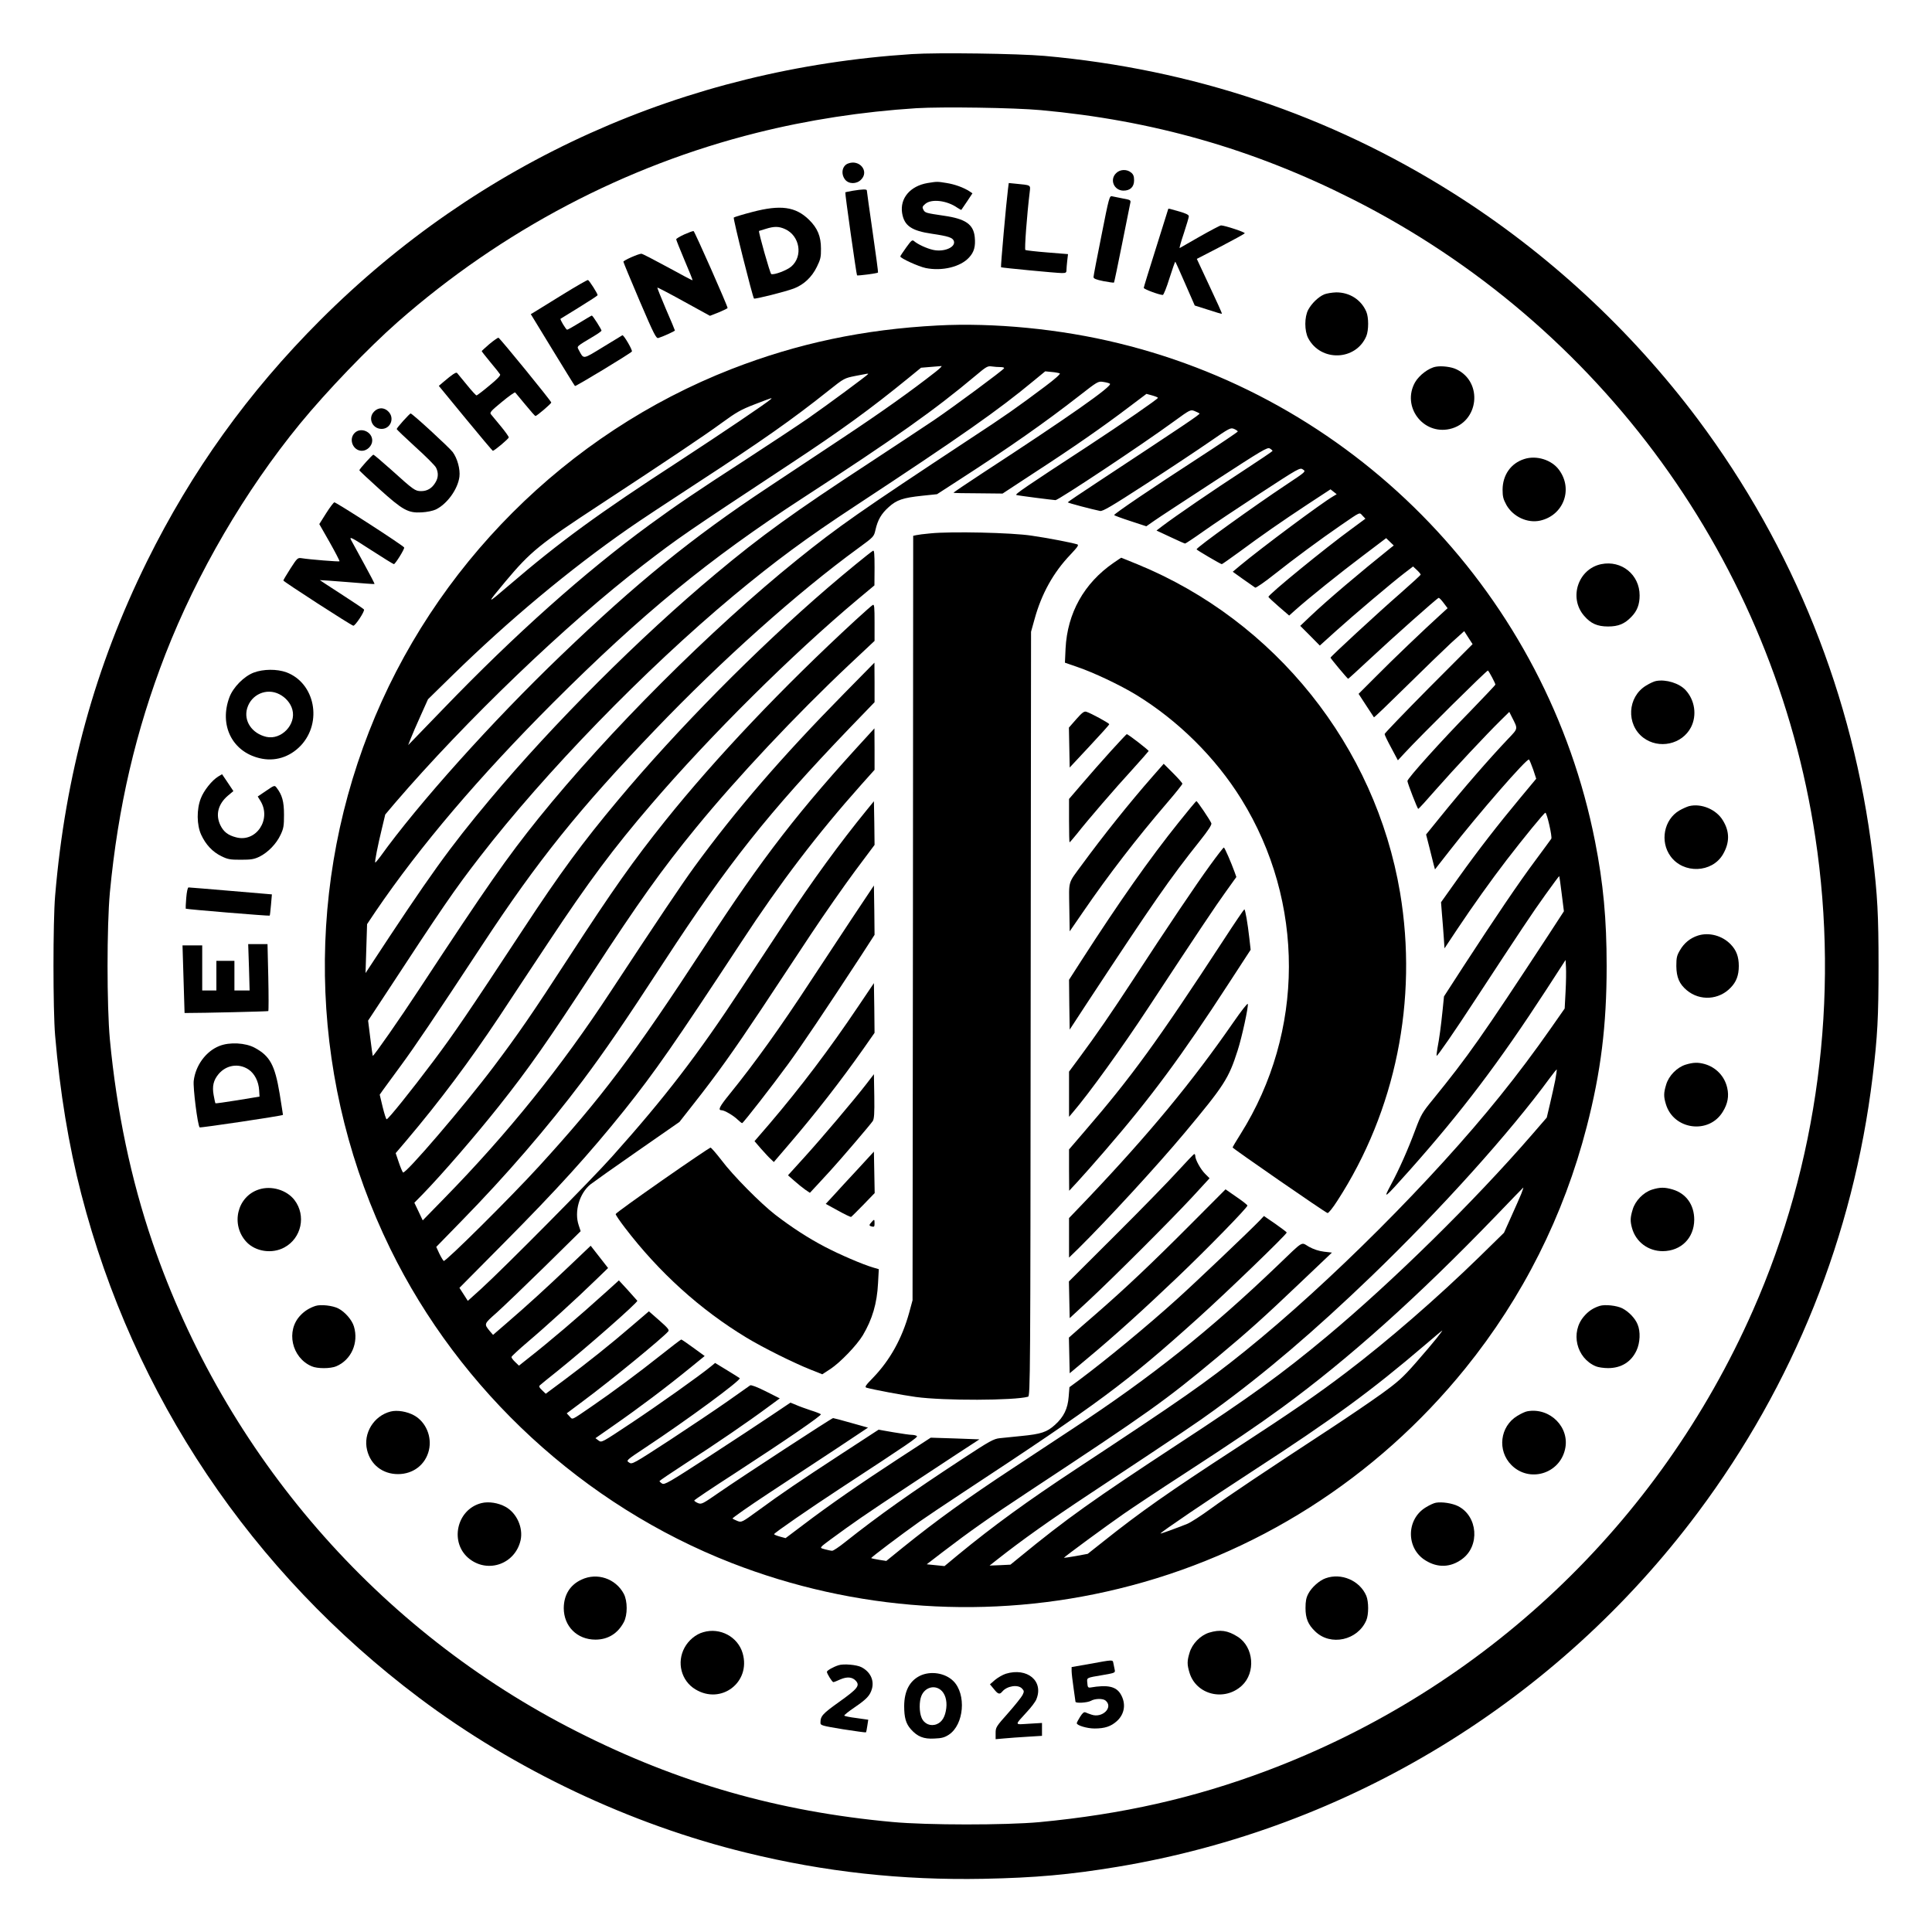 <?xml version="1.0" encoding="UTF-8" standalone="yes"?>
<svg version="1.0" xmlns="http://www.w3.org/2000/svg" width="100mm" height="100mm" viewBox="0 0 1500 1500" preserveAspectRatio="xMidYMid meet">
  <g transform="translate(0,1500) scale(0.1,-0.1)" fill="#000000" stroke="none">
    <path d="M7080 14580 c-1764 -114 -3360 -832 -4594 -2066 -558 -558 -998
-1171 -1345 -1873 -403 -817 -634 -1656 -713 -2596 -17 -201 -17 -884 0 -1085
37 -436 105 -852 203 -1230 405 -1568 1321 -2933 2625 -3913 743 -558 1636
-981 2537 -1201 611 -150 1207 -215 1842 -203 403 8 672 32 1040 93 1795 298
3411 1284 4506 2749 745 996 1208 2151 1358 3385 38 311 46 467 46 860 0 393
-8 549 -46 860 -150 1233 -613 2389 -1357 3385 -520 694 -1171 1296 -1902
1757 -958 604 -2021 961 -3170 1064 -206 18 -831 27 -1030 14z m1000 -435
c869 -79 1648 -301 2420 -691 1932 -975 3273 -2823 3594 -4954 189 -1248 19
-2536 -485 -3676 -730 -1654 -2085 -2937 -3774 -3572 -567 -213 -1123 -338
-1765 -399 -264 -24 -871 -24 -1140 1 -888 81 -1665 304 -2450 702 -1544 781
-2731 2149 -3296 3798 -167 488 -278 1017 -331 1576 -24 259 -24 881 0 1140
63 665 201 1257 431 1850 247 633 618 1268 1045 1790 206 251 530 589 761 792
807 708 1762 1211 2786 1467 399 100 817 164 1239 191 201 12 759 4 965 -15z"/>
    <path d="M6583 13730 c-45 -18 -56 -80 -22 -124 28 -36 89 -37 124 -1 66 65
-12 161 -102 125z"/>
    <path d="M8665 13655 c-52 -51 -15 -135 58 -135 52 0 82 29 82 80 0 32 -6 47
-24 61 -33 27 -86 25 -116 -6z"/>
    <path d="M7202 13579 c-135 -23 -216 -118 -198 -233 16 -99 73 -138 232 -161
128 -19 161 -30 170 -57 15 -48 -78 -87 -162 -68 -49 11 -118 43 -146 67 -15
13 -21 9 -62 -48 -25 -35 -46 -66 -46 -70 0 -14 140 -78 197 -90 128 -26 271
9 337 82 39 42 51 86 44 158 -10 99 -71 142 -239 166 -141 21 -147 22 -160 47
-10 19 -8 25 15 45 48 41 168 27 249 -30 16 -10 29 -18 31 -16 2 2 22 32 45
66 l41 62 -22 15 c-46 30 -115 55 -178 65 -73 12 -74 12 -148 0z"/>
    <path d="M7826 13532 c-13 -100 -58 -604 -54 -607 5 -4 430 -45 472 -45 31 0
36 3 36 23 0 12 3 45 6 73 l6 51 -160 13 c-89 7 -165 16 -171 19 -8 5 12 273
34 453 6 53 11 50 -112 62 l-51 5 -6 -47z"/>
    <path d="M6621 13519 c-30 -5 -56 -11 -58 -12 -4 -5 86 -639 91 -645 5 -4 157
15 163 22 2 1 -17 144 -42 316 -25 172 -45 317 -45 322 0 10 -36 9 -109 -3z"/>
    <path d="M8552 13173 c-34 -169 -62 -315 -62 -324 0 -12 19 -20 78 -32 42 -8
79 -13 81 -11 2 2 30 135 62 296 32 161 61 305 64 319 6 25 4 27 -57 38 -35 7
-72 15 -84 17 -20 5 -24 -9 -82 -303z"/>
    <path d="M5840 13354 c-74 -19 -138 -39 -143 -43 -7 -7 146 -617 157 -629 7
-6 240 52 309 78 77 29 140 88 179 168 28 57 33 76 32 142 0 95 -27 159 -92
223 -105 103 -221 119 -442 61z m256 -133 c114 -52 140 -210 48 -290 -33 -29
-132 -67 -156 -59 -9 3 -101 328 -95 335 1 0 25 8 52 16 67 21 102 20 151 -2z"/>
    <path d="M9070 13377 c0 -2 -43 -138 -95 -303 -52 -164 -95 -304 -95 -309 0
-10 121 -55 148 -55 6 0 30 59 52 131 23 72 43 129 45 127 2 -1 37 -79 77
-171 l74 -169 104 -33 c57 -19 105 -33 107 -31 2 2 -41 98 -96 214 l-99 212
184 95 c101 53 186 99 188 104 5 8 -156 61 -184 61 -7 0 -81 -39 -164 -86 -83
-48 -154 -88 -157 -90 -4 -2 10 49 32 114 21 64 39 124 39 133 0 11 -22 22
-74 37 -76 22 -86 25 -86 19z"/>
    <path d="M5313 13180 c-35 -16 -63 -33 -63 -38 0 -5 29 -78 65 -163 36 -84 64
-154 62 -155 -2 -2 -88 44 -192 101 -105 57 -197 105 -205 105 -23 0 -140 -52
-140 -62 0 -5 57 -142 126 -304 113 -264 129 -294 146 -288 34 10 128 53 128
58 0 3 -31 78 -70 167 -38 89 -68 164 -66 166 2 2 94 -46 206 -108 l202 -111
69 27 c38 16 69 31 68 34 -2 21 -256 595 -264 597 -6 1 -38 -11 -72 -26z"/>
    <path d="M4370 12714 c-102 -63 -199 -123 -217 -134 l-32 -19 169 -277 c93
-152 171 -279 174 -281 5 -5 433 254 442 268 6 11 -64 131 -74 126 -4 -2 -72
-44 -151 -92 -159 -97 -148 -96 -187 -23 -16 31 -24 24 118 109 32 19 58 38
58 42 0 10 -68 117 -75 117 -3 0 -45 -25 -94 -55 -49 -30 -93 -55 -98 -55 -8
0 -57 80 -51 85 2 1 67 42 146 90 78 48 142 90 142 93 0 13 -65 115 -75 118
-6 1 -93 -49 -195 -112z"/>
    <path d="M10280 12714 c-45 -20 -96 -69 -123 -119 -30 -56 -30 -164 0 -221 98
-185 370 -175 451 16 19 46 19 146 0 190 -40 93 -129 150 -233 150 -33 -1 -76
-8 -95 -16z"/>
    <path d="M7280 12473 c-575 -30 -1089 -139 -1600 -338 -1280 -499 -2315 -1534
-2815 -2815 -509 -1302 -449 -2759 165 -4015 541 -1106 1504 -1993 2650 -2440
957 -373 2008 -444 3005 -200 1060 258 2000 856 2691 1710 447 553 765 1186
943 1876 110 425 155 787 155 1249 0 365 -26 642 -90 967 -373 1895 -1822
3411 -3699 3868 -452 111 -969 161 -1405 138z m-16 -360 c-193 -151 -419 -312
-719 -511 -187 -124 -450 -298 -585 -388 -587 -389 -1017 -738 -1604 -1302
-535 -513 -1112 -1156 -1405 -1565 -19 -26 -36 -45 -38 -44 -5 5 20 133 52
264 l26 109 76 90 c546 636 1335 1394 1926 1847 281 216 323 245 1137 782 401
264 630 431 923 670 l98 80 72 6 c40 3 78 6 86 7 8 1 -12 -19 -45 -45z m504
37 c19 0 31 -4 27 -10 -11 -17 -386 -295 -545 -403 -85 -57 -315 -209 -510
-337 -572 -374 -833 -562 -1183 -855 -587 -490 -1261 -1164 -1752 -1750 -317
-379 -467 -587 -944 -1315 l-23 -35 6 190 6 190 67 100 c343 504 802 1044
1378 1620 691 690 1205 1112 1940 1590 716 465 1022 682 1340 949 82 69 93 76
125 71 19 -3 50 -5 68 -5z m460 -49 c7 -4 -36 -43 -115 -102 -216 -162 -308
-227 -583 -407 -855 -564 -1021 -680 -1340 -937 -668 -538 -1471 -1341 -2008
-2007 -246 -306 -400 -526 -927 -1328 -146 -223 -355 -523 -361 -518 -1 2 -10
64 -19 138 l-17 136 118 179 c457 698 553 838 748 1090 507 657 1284 1457
1971 2030 323 268 563 446 953 702 825 543 1102 738 1377 966 l90 74 50 -5
c28 -2 56 -8 63 -11z m-1488 -5 c0 -6 -319 -242 -466 -344 -72 -50 -288 -193
-480 -318 -397 -257 -536 -352 -749 -507 -505 -369 -1046 -852 -1603 -1430
-107 -111 -212 -220 -234 -242 l-39 -40 20 51 c11 28 45 108 77 178 l57 127
191 187 c436 426 902 816 1366 1139 80 56 316 212 525 348 513 334 745 497
1030 724 118 94 121 95 205 112 104 20 100 20 100 15z m1877 -75 c27 -15 -321
-259 -990 -695 -125 -82 -226 -150 -224 -152 1 -2 88 -4 192 -4 l189 -2 250
164 c290 188 533 357 729 506 l138 104 44 -12 c25 -7 45 -15 45 -19 0 -9 -281
-203 -545 -376 -481 -314 -569 -374 -554 -378 13 -5 283 -39 304 -40 23 0 677
434 919 611 125 91 129 93 160 81 17 -7 34 -15 39 -19 7 -6 -107 -82 -785
-529 -131 -86 -238 -158 -238 -161 0 -5 191 -55 251 -67 21 -4 90 37 360 212
184 119 405 266 493 327 152 105 160 109 187 98 16 -7 29 -16 29 -20 0 -4
-141 -99 -312 -210 -349 -226 -648 -429 -648 -439 1 -3 57 -24 125 -46 l125
-41 63 44 c34 24 245 162 469 308 369 240 409 264 427 252 12 -7 21 -16 21
-19 0 -3 -107 -75 -237 -160 -219 -142 -517 -346 -621 -425 l-43 -33 107 -50
c59 -28 111 -51 115 -51 4 0 68 42 141 94 73 52 272 185 442 296 302 197 309
201 332 185 24 -16 24 -16 -128 -117 -250 -166 -698 -488 -698 -503 0 -5 187
-115 196 -115 3 0 63 42 133 93 177 131 328 236 534 372 l177 116 24 -19 24
-19 -27 -16 c-94 -55 -557 -400 -723 -538 l-57 -48 81 -58 c45 -32 87 -61 93
-65 6 -4 75 44 153 106 149 118 352 268 512 378 158 108 143 102 169 74 l22
-23 -107 -79 c-201 -146 -648 -511 -646 -528 1 -4 37 -38 81 -76 l80 -69 48
43 c103 92 351 291 524 421 l181 137 30 -29 29 -28 -23 -18 c-242 -194 -489
-403 -623 -530 l-80 -76 76 -76 76 -77 124 112 c134 121 434 375 537 454 l63
48 30 -28 c16 -15 29 -31 29 -35 0 -4 -73 -71 -162 -149 -169 -147 -538 -488
-538 -496 0 -6 132 -164 137 -164 2 0 79 70 171 156 169 158 516 467 531 472
5 2 22 -16 39 -39 l31 -41 -57 -52 c-115 -104 -371 -348 -500 -479 l-134 -134
58 -89 c32 -49 60 -91 61 -93 2 -3 114 105 251 240 136 134 293 286 348 337
l102 92 32 -50 33 -51 -342 -343 c-187 -189 -341 -349 -341 -355 0 -7 23 -55
52 -108 l51 -96 50 54 c133 144 642 647 649 643 9 -6 58 -99 58 -109 0 -4 -87
-95 -192 -204 -223 -227 -494 -528 -491 -545 3 -23 78 -216 84 -216 4 0 67 69
140 153 139 158 389 425 502 536 l65 64 21 -42 c47 -92 48 -85 -27 -164 -152
-160 -356 -395 -529 -609 l-111 -137 25 -98 c13 -54 29 -115 34 -136 l10 -37
111 142 c224 288 605 725 619 711 5 -5 19 -40 33 -79 l23 -70 -124 -149 c-173
-208 -325 -403 -482 -623 l-133 -187 7 -90 c4 -49 11 -130 14 -179 l6 -89 99
149 c118 177 264 382 384 538 130 169 291 366 300 366 12 0 55 -188 46 -202
-5 -7 -60 -83 -124 -169 -127 -170 -309 -439 -553 -814 l-156 -241 -11 -109
c-13 -126 -25 -216 -40 -294 -5 -30 -8 -56 -6 -58 5 -5 136 184 301 437 348
531 445 677 543 813 58 81 106 146 108 145 1 -2 10 -64 19 -138 l17 -135 -127
-195 c-512 -781 -615 -928 -893 -1270 -78 -95 -90 -115 -133 -230 -58 -156
-125 -307 -191 -430 -62 -116 -55 -111 146 114 406 457 692 834 1062 1403
l149 230 3 -56 c2 -31 1 -116 -3 -188 l-7 -133 -107 -153 c-128 -183 -260
-359 -394 -525 -519 -646 -1327 -1454 -1979 -1980 -308 -248 -492 -376 -1313
-917 -378 -249 -641 -440 -916 -666 l-106 -88 -69 7 -69 7 125 96 c201 154
365 270 664 467 945 623 1058 704 1471 1048 236 197 362 310 643 578 l243 231
-61 7 c-41 5 -80 18 -117 38 -65 37 -34 56 -248 -149 -522 -500 -979 -864
-1580 -1259 -137 -91 -349 -230 -470 -310 -357 -235 -593 -405 -857 -618
l-127 -103 -57 9 c-31 5 -58 11 -60 13 -4 4 228 179 376 284 47 33 200 136
340 228 1049 690 1264 849 1820 1350 219 197 690 651 690 666 0 3 -40 33 -88
67 l-89 61 -34 -36 c-76 -79 -494 -477 -644 -612 -226 -204 -538 -462 -756
-625 l-76 -56 -6 -74 c-7 -93 -38 -157 -107 -219 -62 -56 -107 -71 -261 -86
-63 -7 -138 -14 -167 -17 -47 -5 -77 -21 -290 -161 -397 -260 -646 -436 -911
-646 -46 -37 -91 -67 -100 -67 -9 0 -33 5 -55 11 -38 10 -38 11 -20 29 11 10
93 71 184 136 148 106 274 190 864 578 l170 111 -189 7 -189 6 -255 -166
c-296 -193 -538 -361 -734 -510 l-138 -104 -44 12 c-25 7 -45 15 -45 19 0 9
277 200 515 356 538 352 606 398 593 406 -7 5 -25 9 -40 9 -14 0 -78 9 -142
20 l-115 20 -293 -191 c-329 -215 -455 -300 -642 -437 -125 -91 -129 -93 -160
-81 -17 7 -34 15 -39 19 -4 3 122 92 280 196 158 104 396 261 530 349 l242
161 -132 37 c-73 21 -135 37 -139 37 -11 0 -718 -462 -877 -572 -137 -95 -144
-99 -172 -88 -16 7 -29 16 -29 20 0 5 141 99 313 210 403 262 680 452 670 460
-4 4 -39 18 -78 30 -38 13 -90 31 -114 42 l-44 18 -146 -98 c-80 -54 -300
-199 -488 -321 -310 -201 -344 -221 -363 -209 -11 7 -20 16 -20 19 0 3 93 66
207 140 230 148 488 325 632 432 l95 70 -109 55 c-70 35 -114 51 -121 46 -7
-5 -85 -60 -173 -122 -88 -62 -291 -198 -451 -303 -286 -186 -293 -190 -316
-174 -24 16 -24 16 128 117 321 212 746 525 731 538 -4 3 -49 32 -99 62 l-92
56 -34 -28 c-85 -70 -403 -296 -615 -437 -232 -154 -232 -155 -256 -137 l-24
18 136 95 c207 144 409 296 609 459 l103 84 -88 64 c-48 35 -90 64 -94 64 -3
0 -78 -57 -166 -127 -165 -131 -365 -280 -533 -395 -158 -108 -143 -102 -168
-75 l-22 24 127 95 c213 158 620 492 661 541 10 11 -3 27 -69 85 l-81 71 -132
-113 c-167 -144 -343 -284 -525 -420 l-144 -107 -28 27 c-23 22 -27 30 -17 39
7 7 69 57 138 112 227 183 623 531 618 544 -2 3 -35 40 -73 82 l-70 76 -95
-86 c-221 -200 -447 -392 -613 -522 l-68 -54 -30 29 c-16 15 -29 33 -28 38 0
6 58 59 127 118 135 114 377 334 530 483 l93 90 -67 86 -68 87 -166 -158
c-178 -169 -324 -303 -489 -445 l-103 -89 -25 29 c-46 57 -48 54 55 145 52 47
220 208 373 358 l277 273 -15 46 c-36 105 5 248 92 318 22 17 186 134 365 258
l325 226 113 144 c179 227 309 410 520 727 107 162 282 426 387 585 106 160
261 381 344 493 l151 202 -2 169 -3 170 -54 -66 c-212 -260 -425 -552 -645
-886 -84 -128 -233 -353 -331 -502 -339 -516 -590 -843 -1003 -1305 -161 -181
-840 -866 -1018 -1028 l-102 -92 -32 50 -33 51 339 342 c421 424 667 696 941
1037 238 298 390 517 908 1305 304 464 590 839 933 1224 l102 114 0 161 -1
161 -52 -57 c-536 -583 -811 -937 -1264 -1633 -553 -847 -802 -1178 -1288
-1710 -219 -240 -728 -745 -740 -735 -6 5 -22 32 -35 59 l-23 50 194 199 c353
361 665 723 943 1092 169 226 316 439 634 927 496 760 806 1151 1438 1810
l194 201 0 154 -1 153 -236 -240 c-485 -493 -840 -904 -1164 -1348 -98 -135
-280 -406 -647 -964 -386 -589 -797 -1100 -1294 -1608 l-166 -170 -32 68 -33
69 65 66 c151 156 405 449 590 682 235 296 377 500 730 1040 353 542 539 803
803 1125 321 392 776 876 1189 1265 l196 184 0 143 c0 121 -2 143 -14 136 -8
-4 -67 -57 -133 -117 -568 -523 -1089 -1073 -1480 -1561 -247 -309 -402 -528
-748 -1060 -281 -433 -394 -597 -581 -845 -231 -307 -688 -840 -705 -823 -5 5
-20 40 -33 79 l-24 71 80 94 c262 309 493 619 723 964 83 127 258 390 387 585
307 463 501 724 795 1066 458 534 1094 1165 1605 1593 l127 106 1 138 c0 108
-3 137 -12 131 -25 -15 -216 -171 -353 -289 -552 -475 -1174 -1105 -1629
-1650 -273 -326 -450 -567 -731 -995 -436 -663 -543 -819 -699 -1027 -177
-236 -352 -453 -364 -453 -5 0 -18 43 -31 95 l-23 96 26 37 c15 20 77 105 137
187 107 145 259 370 634 940 430 654 751 1054 1342 1670 516 539 1103 1064
1578 1410 119 87 120 88 132 141 18 78 45 125 103 177 62 56 110 72 260 88
l115 12 170 110 c392 253 666 445 934 654 141 110 147 114 185 108 22 -3 46
-9 53 -14z m-2632 -120 c-37 -33 -372 -259 -704 -476 -641 -416 -933 -630
-1331 -971 -176 -151 -177 -150 -26 31 196 234 267 291 734 597 523 343 814
538 942 632 118 86 151 105 260 147 135 52 139 53 125 40z m6090 -5287 c-9
-43 -27 -127 -41 -185 l-25 -106 -116 -134 c-453 -522 -1080 -1138 -1590
-1564 -349 -291 -602 -475 -1154 -835 -663 -435 -866 -579 -1234 -881 l-70
-57 -81 -4 -81 -3 56 44 c191 151 418 312 716 509 748 495 835 554 974 655
399 291 776 613 1218 1038 538 518 1077 1117 1387 1541 27 37 51 66 53 65 1
-2 -4 -39 -12 -83z m-264 -883 c-11 -26 -45 -105 -77 -175 l-57 -127 -191
-187 c-323 -315 -709 -651 -1036 -899 -229 -174 -416 -302 -850 -585 -532
-346 -749 -499 -1035 -727 l-120 -95 -92 -17 c-51 -9 -93 -15 -93 -14 0 6 335
252 465 342 72 50 281 189 465 308 389 253 558 367 764 517 519 380 1049 855
1657 1485 118 123 215 223 216 223 2 0 -6 -22 -16 -49z m-657 -1121 c-25 -32
-99 -119 -163 -192 -102 -116 -137 -147 -267 -241 -82 -59 -254 -176 -382
-260 -515 -337 -814 -537 -941 -630 -74 -54 -157 -108 -185 -119 -94 -37 -206
-78 -206 -74 0 9 385 270 710 481 633 411 926 626 1345 984 71 61 131 111 133
111 2 0 -18 -27 -44 -60z"/>
    <path d="M7225 10859 c-49 -4 -100 -11 -112 -14 l-23 -5 -2 -2968 -3 -2967
-26 -96 c-56 -202 -149 -369 -281 -506 -58 -59 -66 -72 -51 -77 48 -14 280
-58 383 -72 219 -30 766 -28 872 2 17 5 18 165 20 2972 l3 2967 27 97 c54 197
146 363 278 501 58 62 68 76 53 81 -52 15 -234 50 -353 67 -154 24 -627 34
-785 18z"/>
    <path d="M8644 10629 c-228 -158 -357 -389 -371 -664 l-5 -110 98 -34 c124
-42 329 -139 454 -215 327 -200 617 -487 818 -811 494 -798 492 -1806 -6
-2599 -34 -54 -62 -101 -62 -105 1 -8 719 -505 737 -509 7 -2 41 40 76 95 453
699 627 1558 487 2393 -192 1137 -969 2110 -2039 2549 -68 28 -125 51 -126 51
-1 0 -28 -18 -61 -41z"/>
    <path d="M8356 9416 l-57 -65 3 -155 3 -155 153 164 c84 90 154 167 154 172 1
8 -142 86 -178 97 -17 5 -32 -6 -78 -58z"/>
    <path d="M8624 9168 c-65 -72 -165 -185 -221 -251 l-103 -120 0 -168 c0 -93 2
-169 4 -169 2 0 28 30 58 67 83 106 296 353 431 500 67 74 123 138 125 142 2
6 -159 131 -170 131 -2 0 -58 -59 -124 -132z"/>
    <path d="M8949 8972 c-181 -206 -386 -463 -550 -687 -109 -148 -100 -118 -97
-329 l3 -187 104 151 c201 293 415 570 655 850 64 74 116 140 116 145 0 6 -33
43 -73 83 l-72 72 -86 -98z"/>
    <path d="M9152 8616 c-230 -287 -461 -616 -755 -1072 l-97 -151 2 -193 3 -194
134 205 c517 785 640 963 878 1262 64 80 92 124 88 135 -9 24 -109 172 -116
172 -4 0 -65 -74 -137 -164z"/>
    <path d="M9395 8282 c-105 -144 -333 -482 -600 -892 -173 -264 -281 -421 -412
-598 l-83 -112 0 -175 0 -176 28 33 c128 149 383 503 590 818 382 581 524 793
600 898 l81 113 -13 37 c-27 75 -78 192 -84 192 -4 0 -52 -62 -107 -138z"/>
    <path d="M6615 7870 c-93 -140 -237 -359 -320 -485 -236 -361 -432 -635 -633
-883 -77 -95 -90 -122 -59 -122 21 0 90 -40 122 -71 17 -16 33 -29 37 -29 8 0
235 291 358 460 104 142 292 422 564 838 l106 164 -2 191 -3 192 -170 -255z"/>
    <path d="M9500 7702 c-515 -788 -716 -1065 -1084 -1491 l-116 -135 0 -160 1
-161 65 70 c36 39 132 147 212 240 356 411 598 739 964 1303 l168 258 -10 89
c-13 117 -32 225 -39 225 -3 0 -76 -107 -161 -238z"/>
    <path d="M6663 7186 c-223 -332 -448 -629 -691 -914 l-114 -132 50 -58 c28
-31 61 -68 75 -80 l25 -24 119 139 c205 239 401 491 577 741 l86 123 -2 193
-3 193 -122 -181z"/>
    <path d="M9576 7063 c-323 -466 -651 -863 -1138 -1376 l-138 -144 0 -154 0
-153 76 74 c223 221 605 636 821 894 308 369 342 421 412 640 33 102 84 337
79 361 -2 9 -49 -51 -112 -142z"/>
    <path d="M6725 6582 c-96 -124 -343 -416 -480 -567 l-127 -140 49 -43 c26 -23
64 -54 84 -68 l37 -25 54 58 c30 32 77 83 104 113 73 79 314 361 330 386 11
17 14 59 12 192 l-3 172 -60 -78z"/>
    <path d="M5143 5837 c-199 -139 -363 -257 -363 -263 0 -7 32 -54 71 -105 266
-348 584 -636 944 -854 125 -76 367 -197 499 -249 l90 -36 63 41 c76 50 205
184 252 262 74 125 110 247 118 403 l6 110 -44 13 c-82 24 -263 102 -377 162
-126 66 -253 148 -382 247 -116 90 -330 306 -419 425 -41 53 -79 97 -85 97 -6
-1 -174 -114 -373 -253z"/>
    <path d="M6660 5923 c-69 -74 -153 -165 -187 -203 l-62 -67 95 -52 c52 -29 98
-51 102 -49 4 2 46 44 95 94 l88 91 -3 161 -3 161 -125 -136z"/>
    <path d="M9145 5908 c-66 -73 -283 -296 -483 -495 l-363 -362 3 -143 3 -142
150 139 c192 179 621 607 799 798 l137 149 -35 35 c-35 35 -76 110 -76 138 0
8 -3 15 -8 15 -4 0 -61 -60 -127 -132z"/>
    <path d="M9235 5485 c-295 -296 -499 -489 -729 -689 -77 -67 -155 -134 -173
-151 l-34 -30 3 -138 3 -139 136 114 c206 171 437 380 699 630 233 222 545
542 545 558 0 5 -38 35 -85 67 l-85 59 -280 -281z"/>
    <path d="M6767 5512 c-22 -24 -21 -29 3 -35 17 -4 20 0 20 24 0 34 -2 35 -23
11z"/>
    <path d="M3801 12330 c-33 -29 -61 -54 -61 -56 0 -3 31 -42 68 -87 38 -45 71
-87 75 -94 5 -8 -26 -40 -84 -87 -50 -42 -95 -76 -99 -76 -5 0 -39 37 -76 83
-37 45 -71 86 -75 91 -8 9 -35 -9 -108 -71 l-34 -29 207 -252 c114 -139 210
-252 212 -252 13 0 124 94 124 104 0 7 -28 46 -62 87 -35 42 -69 83 -76 92
-12 14 -1 26 84 96 54 45 101 78 104 74 4 -5 39 -47 79 -95 40 -49 75 -88 78
-88 11 0 123 96 123 105 0 11 -397 498 -410 503 -4 1 -35 -20 -69 -48z"/>
    <path d="M11149 12153 c-56 -9 -131 -66 -163 -122 -104 -187 61 -408 269 -362
227 51 262 365 52 464 -39 19 -114 28 -158 20z"/>
    <path d="M2905 11805 c-51 -50 -15 -135 58 -135 70 0 103 85 52 135 -15 16
-36 25 -55 25 -19 0 -40 -9 -55 -25z"/>
    <path d="M3131 11733 c-28 -31 -51 -60 -51 -64 0 -4 65 -66 145 -139 80 -72
152 -144 160 -160 20 -39 19 -79 -5 -117 -26 -44 -63 -66 -110 -66 -47 0 -58
8 -234 167 -72 64 -133 116 -137 116 -8 0 -109 -112 -109 -121 0 -4 69 -68
153 -144 184 -166 225 -189 330 -183 42 2 88 12 110 22 89 43 172 159 184 255
7 58 -16 142 -52 191 -26 35 -314 300 -327 300 -3 0 -29 -26 -57 -57z"/>
    <path d="M2752 11637 c-47 -50 -10 -137 58 -137 41 0 80 39 80 80 0 69 -91
107 -138 57z"/>
    <path d="M11834 11436 c-104 -33 -167 -124 -168 -237 0 -54 5 -74 30 -120 52
-91 163 -143 262 -121 181 41 257 243 147 393 -57 79 -176 116 -271 85z"/>
    <path d="M2532 11015 l-53 -84 81 -142 c44 -78 78 -144 76 -147 -5 -4 -233 14
-293 24 -32 5 -35 2 -88 -80 -30 -47 -55 -89 -55 -93 1 -9 524 -347 543 -351
14 -3 91 113 83 126 -3 5 -82 58 -175 118 -93 60 -169 110 -168 110 1 1 97 -6
212 -15 116 -10 212 -17 213 -15 2 1 -34 71 -81 156 -46 84 -92 168 -101 185
-15 30 -2 24 154 -77 94 -61 174 -110 178 -110 11 0 84 118 80 129 -4 14 -527
351 -542 351 -6 -1 -35 -39 -64 -85z"/>
    <path d="M12432 10620 c-179 -37 -254 -260 -134 -400 52 -61 103 -84 187 -84
80 0 129 20 182 76 44 45 63 96 63 165 0 161 -140 275 -298 243z"/>
    <path d="M1970 9778 c-76 -29 -160 -114 -189 -192 -80 -215 20 -420 232 -472
119 -30 237 7 323 98 169 181 109 485 -112 568 -74 27 -180 26 -254 -2z m199
-168 c49 -25 88 -70 101 -120 31 -115 -86 -237 -202 -211 -112 26 -178 124
-149 222 32 108 151 160 250 109z"/>
    <path d="M12859 9713 c-15 -2 -50 -18 -79 -36 -145 -88 -156 -301 -22 -404
121 -92 302 -53 371 81 47 92 30 210 -42 288 -49 53 -150 85 -228 71z"/>
    <path d="M1694 8971 c-48 -29 -112 -109 -135 -170 -33 -84 -32 -206 3 -282 35
-76 88 -133 156 -166 50 -25 68 -28 152 -28 81 0 103 4 145 24 66 33 131 100
163 169 24 50 27 70 27 157 0 102 -14 153 -58 210 -15 19 -17 19 -81 -25 l-65
-44 21 -34 c88 -143 -33 -325 -189 -283 -63 16 -97 43 -122 94 -39 81 -18 164
58 229 l43 36 -44 66 -44 65 -30 -18z"/>
    <path d="M13113 8741 c-17 -5 -51 -20 -75 -34 -119 -70 -152 -240 -68 -355
100 -138 322 -130 407 15 53 91 53 177 -1 264 -51 85 -168 134 -263 110z"/>
    <path d="M1446 8029 c-4 -45 -5 -83 -4 -84 6 -5 648 -58 652 -54 2 2 6 40 10
84 l7 81 -318 27 c-175 15 -323 27 -329 27 -7 0 -14 -33 -18 -81z"/>
    <path d="M13182 7736 c-59 -19 -107 -58 -139 -114 -24 -40 -28 -58 -28 -122 1
-88 23 -140 82 -189 101 -84 249 -75 340 21 44 45 63 96 63 168 0 72 -19 123
-63 168 -65 68 -169 96 -255 68z"/>
    <path d="M1933 7490 l5 -180 -59 0 -59 0 0 115 0 115 -70 0 -70 0 0 -115 0
-115 -55 0 -55 0 0 175 0 175 -76 0 -77 0 8 -262 c4 -145 8 -263 8 -263 148 0
647 12 650 15 3 3 3 121 0 263 l-6 257 -75 0 -75 0 6 -180z"/>
    <path d="M1703 6879 c-104 -41 -185 -151 -199 -271 -6 -55 30 -342 46 -361 5
-5 638 89 647 97 0 0 -11 75 -26 166 -37 221 -75 291 -193 355 -72 39 -196 46
-275 14z m226 -182 c47 -31 79 -93 83 -162 l3 -49 -170 -28 c-93 -15 -171 -26
-172 -24 -2 1 -8 29 -14 62 -13 70 -2 117 38 165 60 71 156 86 232 36z"/>
    <path d="M13087 6734 c-67 -21 -131 -86 -151 -155 -20 -65 -20 -93 -2 -152 60
-200 335 -236 442 -58 38 61 49 121 34 185 -20 90 -87 160 -176 185 -51 14
-88 13 -147 -5z"/>
    <path d="M2010 5765 c-169 -54 -221 -273 -97 -407 71 -76 200 -95 295 -43 133
72 170 247 79 367 -60 79 -180 115 -277 83z"/>
    <path d="M12827 5764 c-67 -21 -131 -86 -151 -155 -19 -62 -20 -90 -5 -144 30
-108 126 -179 239 -179 142 1 243 102 244 244 0 116 -63 204 -168 235 -61 18
-97 18 -159 -1z"/>
    <path d="M2450 4861 c-46 -15 -85 -39 -117 -73 -115 -119 -69 -329 87 -396 44
-19 144 -19 190 0 117 49 176 182 138 309 -15 51 -70 114 -121 140 -44 23
-137 33 -177 20z"/>
    <path d="M12420 4861 c-51 -16 -89 -42 -122 -81 -107 -124 -60 -324 92 -388
19 -8 62 -14 95 -14 102 0 180 48 221 137 28 60 32 147 8 203 -19 47 -68 98
-118 124 -43 22 -136 32 -176 19z"/>
    <path d="M3033 4041 c-131 -33 -215 -170 -183 -299 27 -114 121 -187 240 -187
118 0 213 73 240 185 25 105 -23 220 -115 271 -54 30 -131 43 -182 30z"/>
    <path d="M11859 4043 c-15 -2 -50 -18 -79 -36 -135 -82 -157 -270 -45 -382
138 -138 373 -69 416 123 39 169 -116 326 -292 295z"/>
    <path d="M3738 3330 c-196 -49 -251 -313 -91 -435 147 -112 354 -35 395 147
21 97 -30 211 -117 259 -56 31 -131 43 -187 29z"/>
    <path d="M11149 3333 c-15 -2 -50 -18 -79 -36 -154 -93 -154 -321 -1 -413 94
-58 194 -54 282 11 141 102 123 335 -32 412 -45 22 -123 34 -170 26z"/>
    <path d="M4515 2736 c-89 -41 -137 -118 -138 -221 0 -141 103 -245 246 -245
97 0 173 47 220 135 30 56 30 164 0 221 -63 118 -207 167 -328 110z"/>
    <path d="M10291 2746 c-48 -17 -108 -71 -133 -119 -17 -32 -22 -59 -22 -112 0
-80 20 -129 76 -182 119 -115 329 -69 396 87 19 44 19 144 0 190 -50 118 -194
181 -317 136z"/>
    <path d="M5461 2328 c-59 -16 -115 -63 -146 -120 -63 -115 -26 -258 84 -324
200 -122 432 55 367 280 -37 128 -175 202 -305 164z"/>
    <path d="M9387 2324 c-67 -21 -131 -86 -151 -155 -20 -65 -20 -92 -1 -155 51
-172 271 -227 407 -101 109 101 92 300 -32 379 -78 50 -138 58 -223 32z"/>
    <path d="M8463 2082 l-143 -25 0 -31 c0 -17 7 -76 15 -131 8 -55 15 -103 15
-107 0 -14 94 -8 120 7 31 18 91 19 112 3 66 -52 -23 -141 -109 -110 -16 5
-36 13 -45 17 -12 5 -23 -4 -42 -34 -14 -22 -26 -45 -26 -50 0 -17 80 -41 138
-41 80 0 127 16 173 57 62 56 73 138 29 211 -36 59 -101 73 -235 50 -17 -2
-21 3 -23 35 -4 43 -10 40 120 62 97 17 98 17 92 44 -3 14 -7 36 -10 49 -5 27
-1 27 -181 -6z"/>
    <path d="M6510 2071 c-41 -13 -90 -41 -90 -51 0 -14 41 -80 50 -80 4 0 29 9
54 21 53 23 94 19 121 -11 33 -37 13 -62 -129 -163 -131 -94 -146 -110 -146
-163 0 -20 12 -23 175 -50 96 -15 176 -26 178 -24 3 3 7 26 11 52 l7 46 -91
13 c-50 6 -93 15 -95 19 -2 4 34 33 80 64 95 65 120 92 135 145 18 67 -14 132
-82 167 -36 19 -140 28 -178 15z"/>
    <path d="M7809 2005 c-25 -8 -62 -30 -84 -48 l-39 -34 30 -36 c32 -41 45 -45
65 -21 37 45 123 58 154 24 17 -18 17 -23 4 -50 -8 -16 -58 -79 -111 -139 -94
-106 -98 -111 -98 -157 l0 -47 68 6 c37 4 118 9 180 13 l112 7 0 50 0 50 -101
-6 c-116 -7 -114 -16 -16 92 33 35 66 79 73 97 59 142 -70 250 -237 199z"/>
    <path d="M7142 1989 c-80 -40 -121 -118 -122 -234 0 -90 13 -137 52 -181 51
-57 99 -77 183 -72 57 2 80 9 112 30 118 78 137 314 35 416 -64 64 -178 81
-260 41z m161 -109 c34 -27 51 -81 44 -141 -8 -67 -32 -108 -73 -125 -48 -20
-99 1 -119 50 -19 45 -19 127 -1 170 27 64 98 86 149 46z"/>
  </g>
</svg>
